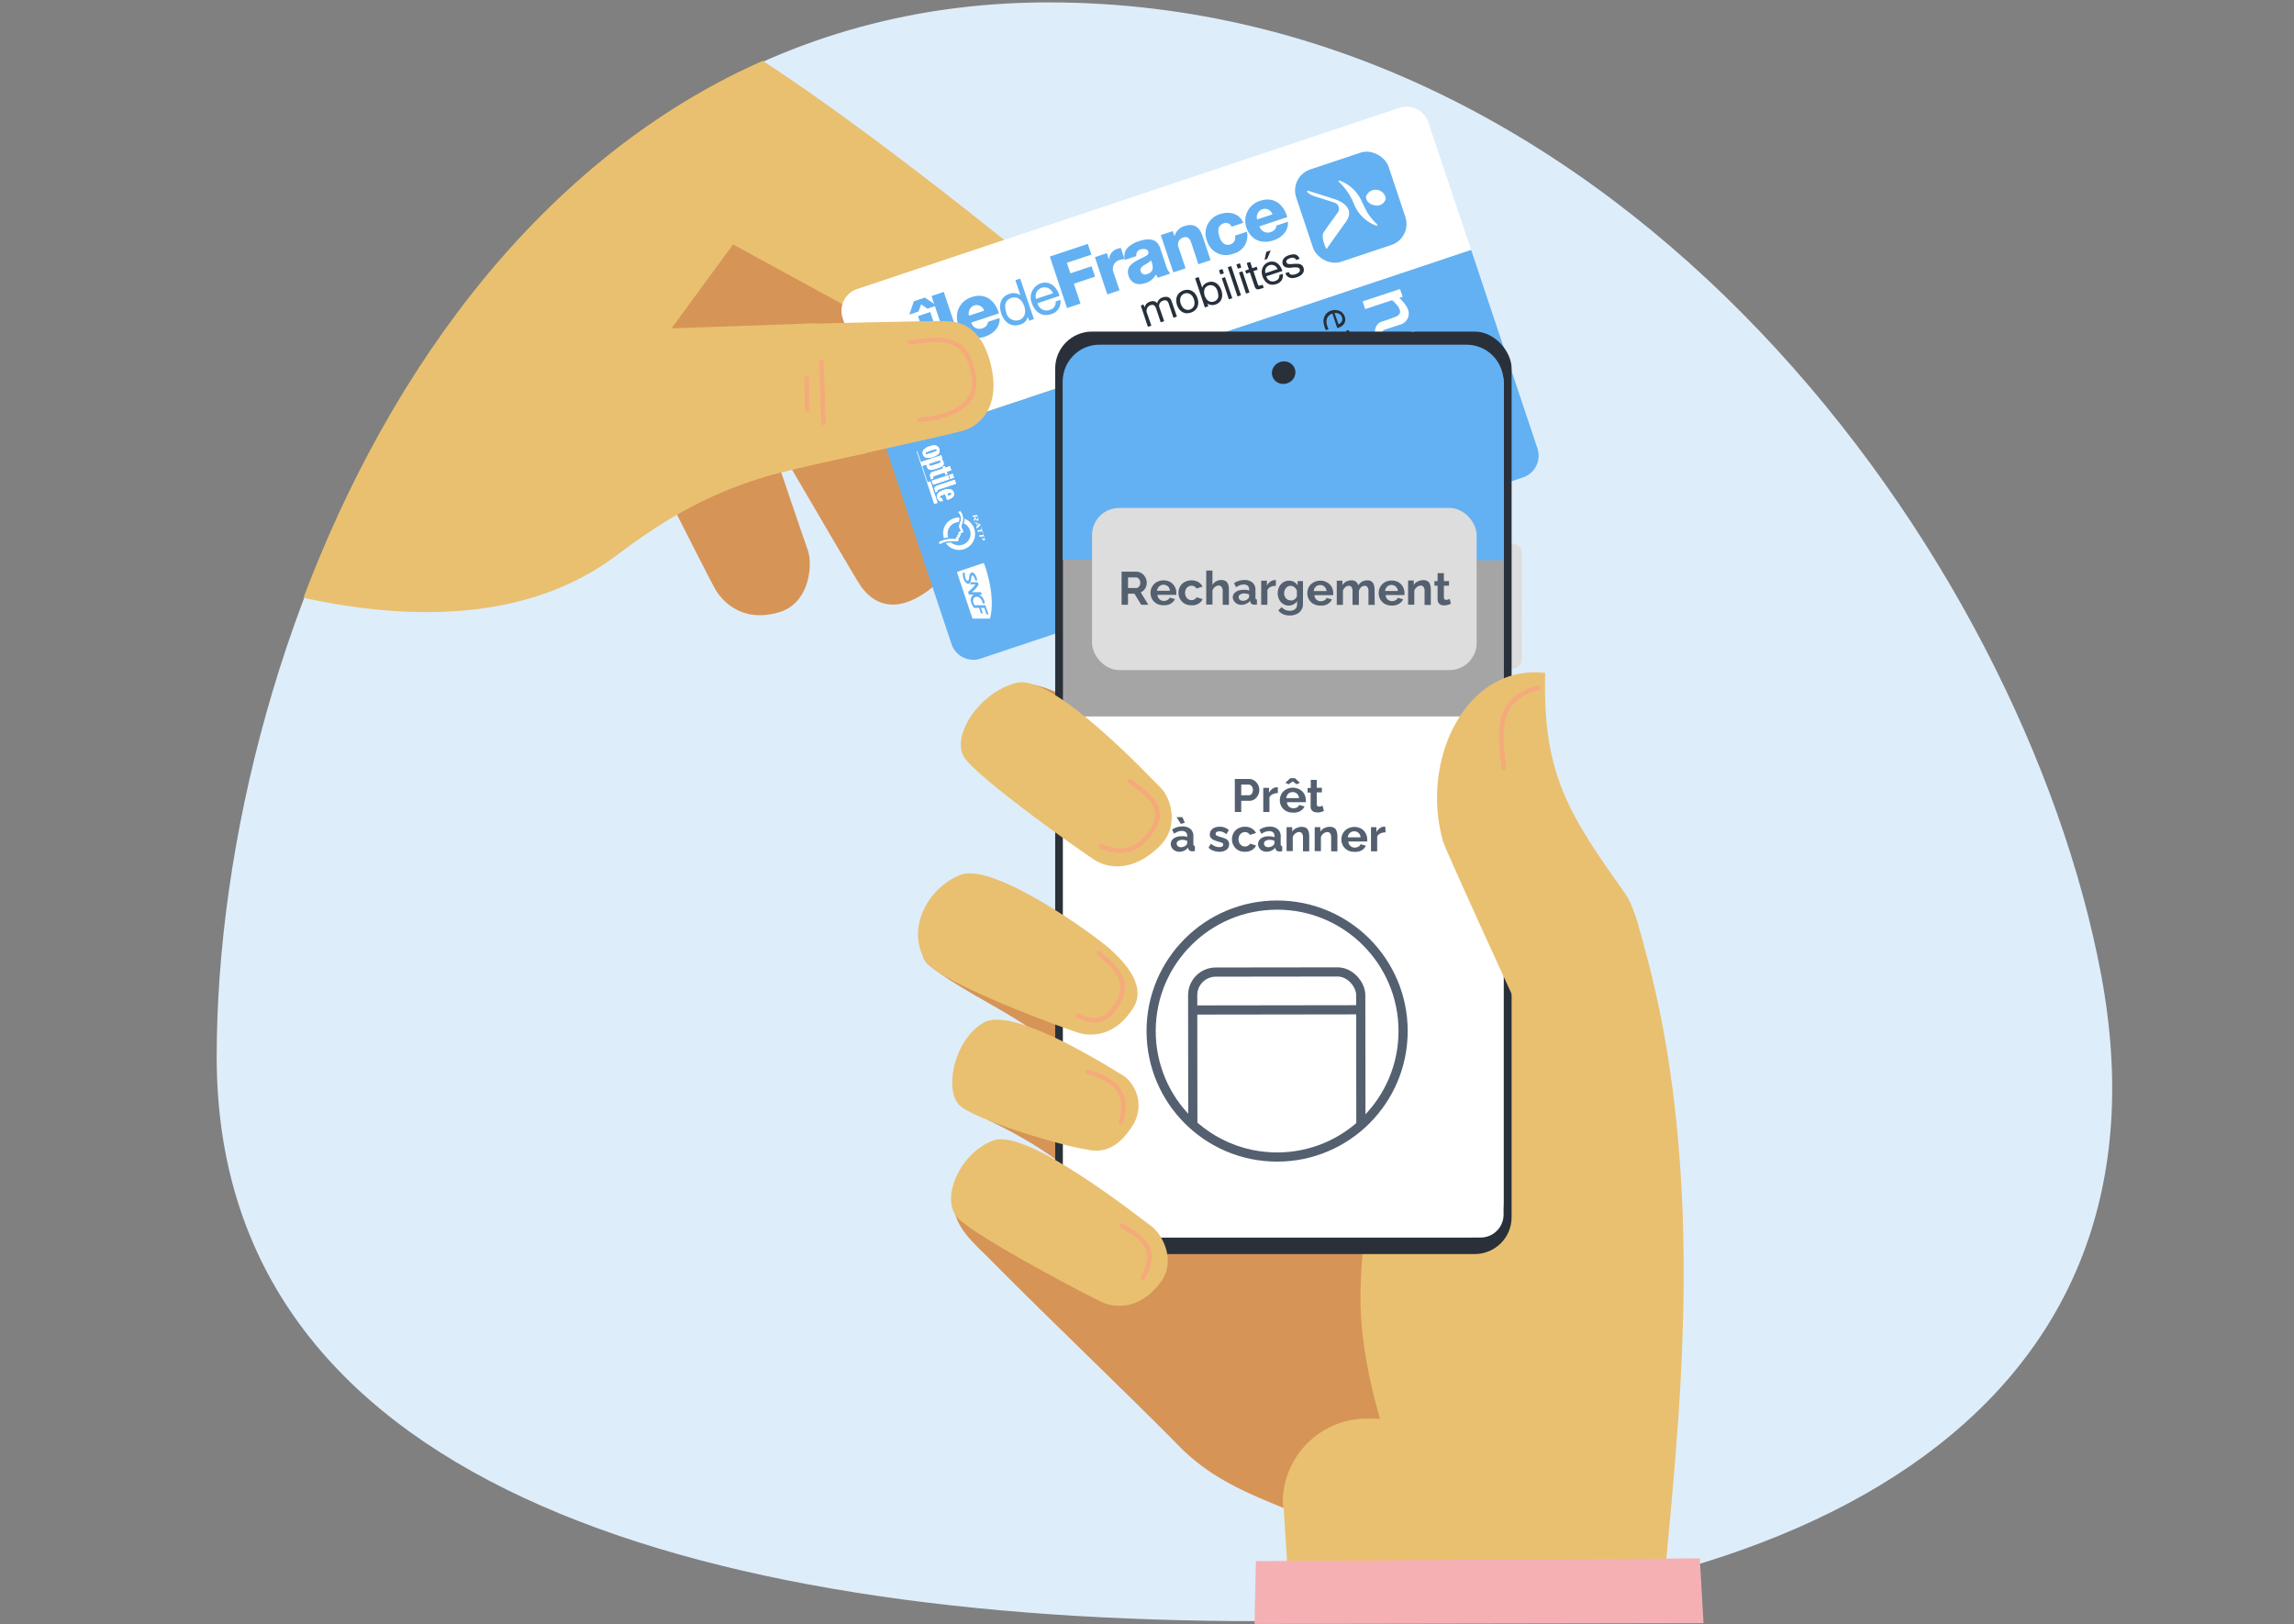 <svg xmlns="http://www.w3.org/2000/svg" xmlns:xlink="http://www.w3.org/1999/xlink" viewBox="0 0 500 354.07"><rect x="0" y="0" width="500" height="354.07" fill="#808080" stroke="none"/><defs><style>.cls-1,.cls-12,.cls-13,.cls-2{fill:none;}.cls-2{stroke:#54606f;stroke-miterlimit:10;stroke-width:2px;}.cls-3{isolation:isolate;}.cls-4{fill:#deedfa;}.cls-5{clip-path:url(#clip-path);}.cls-6{fill:#d69456;}.cls-7{fill:#e9c070;}.cls-8{fill:#f5b0b4;}.cls-9{fill:#63b1f2;}.cls-10{fill:#fff;}.cls-11{fill:#25303b;}.cls-12,.cls-13{stroke:#f5aa7c;stroke-linecap:round;mix-blend-mode:multiply;}.cls-13{stroke-linejoin:round;}.cls-14{fill:#e8a689;}.cls-15{fill:#ddd;}.cls-16{fill:#29303a;}.cls-17{fill:#a5a5a5;}.cls-18{clip-path:url(#clip-path-2);}.cls-19{fill:#54606f;}</style><clipPath id="clip-path"><path class="cls-1" d="M457.07,212.13c17,91.32-58.51,140.42-183,140.42S47.24,321.9,47.24,229.8,103.66.45,228.12.45,440.05,120.81,457.07,212.13Z"/></clipPath><clipPath id="clip-path-2"><circle class="cls-2" cx="278.36" cy="224.75" r="27.46"/></clipPath></defs><g class="cls-3"><g id="Calque_1" data-name="Calque 1"><path class="cls-4" d="M458,212.66C475,304.17,399.31,353.38,274.58,353.38s-227.35-30.72-227.35-123S103.78.52,228.51.52,440.89,121.14,458,212.66Z"/><g class="cls-5"><polygon class="cls-6" points="148.11 113.04 120.22 58.26 142.42 3.03 195.15 38.74 148.11 113.04"/><path class="cls-6" d="M177.91,63.17S215,121.4,217,123.86s6.48,6.12,13.54.84,5.13-10.22,4.16-12.44-39.55-73.52-39.55-73.52Z"/><path class="cls-6" d="M157.57,76.51s28.21,48.57,30,51.18,6,6.62,13.43,1.94,5.95-9.77,5.15-12.07S179,61.61,179,61.61Z"/><path class="cls-6" d="M157.06,63.9s17.88,53,19,56,.5,11.57-6.23,13.55c-8.45,2.49-12.6-2.82-13.87-4.89s-25.44-50.13-25.44-50.13Z"/><path class="cls-7" d="M189.78,69.78,237,93.59c2.85,1.43,8.45,2.86,12.66-4.88s.39-11.43-1.42-13-25.71-20.37-25.71-20.37Z"/><path class="cls-7" d="M177.65,70.47l-31.28,1.1,13.41-18.29L213.42,82.6c9.59-15.14,7.24-11.73,14.43-23,0,0-69-57.23-86.8-58.85C117.65-1.35,19.58,113.4,19.58,113.4S92.35,152.87,134.46,121c19.29-14.6,31.94-17.8,54.28-22.18C187.7,84.28,178.38,82.91,177.65,70.47Z"/><polygon class="cls-7" points="20.11 113.68 -23 94.65 9.69 21.38 65.15 63.18 20.11 113.68"/><polygon class="cls-8" points="61.98 44.2 20.41 122.2 -29.46 101.82 10.31 10.27 61.98 44.2"/><path class="cls-9" d="M331.94,104.07,213.73,143.56a5,5,0,0,1-6.33-3.16L192.94,97.09l127.7-42.64,14.46,43.3A5,5,0,0,1,331.94,104.07Z"/><path class="cls-1" d="M213.73,143.56a5,5,0,0,1-6.33-3.16L183.66,69.32A5,5,0,0,1,186.82,63L305,23.52a5,5,0,0,1,6.32,3.15L335.1,97.75a5,5,0,0,1-3.16,6.32Z"/><path class="cls-10" d="M320.64,54.45,192.94,97.09l-9.28-27.77A5,5,0,0,1,186.82,63L305,23.52a5,5,0,0,1,6.32,3.15Z"/><rect class="cls-10" x="202.89" y="104.92" width="0.69" height="4.92" transform="translate(-23.55 69.91) rotate(-18.47)"/><path class="cls-10" d="M202,99c-.17,0-.26,0-.29-.13s0-.2.14-.27a5.77,5.77,0,0,1,1-.39,7.71,7.71,0,0,1,1.06-.31c.15,0,.25,0,.28.14s0,.2-.13.28a9.18,9.18,0,0,1-1,.39,7.22,7.22,0,0,1-1,.29Zm2.6-.11a1.17,1.17,0,0,0-.58-1.76,2.75,2.75,0,0,0-1.45.17,2.66,2.66,0,0,0-1.24.74,1,1,0,0,0-.17,1,1,1,0,0,0,.72.73,2.69,2.69,0,0,0,1.46-.17,2.89,2.89,0,0,0,1.26-.72Z"/><path class="cls-10" d="M203.35,101.4l-.46.13a.39.39,0,0,1-.26,0,.25.25,0,0,1-.14-.16c0-.06,0-.11,0-.15a.43.43,0,0,1,0-.12l2.38-.8.12.21h0a.27.27,0,0,1,0,.22.44.44,0,0,1-.2.17l-.34.15-.48.17-.58.18Zm1.39.53c.17-.06.29-.12.38-.16a1.12,1.12,0,0,0,.52-.45.82.82,0,0,0,0-.62,1.82,1.82,0,0,0-.18-.37.77.77,0,0,0-.27-.27l.2-.12-.24-.71-4.48,1.5.29.86,1-.34a.33.33,0,0,0,0,.2,1.38,1.38,0,0,0,.09.33.88.88,0,0,0,.44.55,1.15,1.15,0,0,0,.74.06l.48-.12.49-.15.5-.19Z"/><path class="cls-10" d="M206.07,103.53l-.18-.54-2.18.73c-.16.06-.26.12-.3.21a.72.72,0,0,0,0,.39l-.47.16-.16-.5a.79.79,0,0,1,.56-1.12l2.22-.74-.11-.34.49-.16.11.34,1-.35.29.88-1,.34.18.53Z"/><path class="cls-10" d="M207.15,104.4l-.29-.87.8-.26.28.86Zm-3.77,1.25-.29-.86,3.55-1.18.29.86Z"/><path class="cls-10" d="M203.93,107.3l-.18-.55a.63.63,0,0,1,0-.54.79.79,0,0,1,.47-.34l3.87-1.29.29.86-3.84,1.28a.33.33,0,0,0-.18.13.39.39,0,0,0,0,.29Z"/><path class="cls-10" d="M206.47,107.57a2.32,2.32,0,0,1,.67-.17.21.21,0,0,1,.22.16.23.23,0,0,1-.1.28,3.35,3.35,0,0,1-.61.26Zm.31,1.28a2.08,2.08,0,0,0,1-.6.87.87,0,0,0,.11-.86,1,1,0,0,0-.74-.73,2.55,2.55,0,0,0-1.44.15,2.75,2.75,0,0,0-1.25.73,1,1,0,0,0-.17,1,1.11,1.11,0,0,0,.46.65.94.94,0,0,0,.76,0l-.21-.62a.56.56,0,0,1-.3,0,.26.26,0,0,1,0-.47,4.72,4.72,0,0,1,1-.39l.42,1.25Z"/><rect class="cls-10" x="202.89" y="104.92" width="0.69" height="4.92" transform="translate(-23.55 69.91) rotate(-18.47)"/><polygon class="cls-10" points="199.78 98.38 199.93 98.33 203.75 109.8 203.61 109.84 199.78 98.38 199.78 98.38"/><path class="cls-10" d="M202,99c-.17,0-.26,0-.29-.13s0-.2.14-.27a5.77,5.77,0,0,1,1-.39,7.71,7.71,0,0,1,1.06-.31c.15,0,.25,0,.28.14s0,.2-.13.28a9.18,9.18,0,0,1-1,.39,7.22,7.22,0,0,1-1,.29Zm2.6-.11a1.17,1.17,0,0,0-.58-1.76,2.75,2.75,0,0,0-1.45.17,2.66,2.66,0,0,0-1.24.74,1,1,0,0,0-.17,1,1,1,0,0,0,.72.73,2.69,2.69,0,0,0,1.46-.17,2.89,2.89,0,0,0,1.26-.72Z"/><path class="cls-10" d="M203.35,101.4l-.46.13a.39.39,0,0,1-.26,0,.25.25,0,0,1-.14-.16c0-.06,0-.11,0-.15a.43.43,0,0,1,0-.12l2.38-.8.12.21h0a.27.27,0,0,1,0,.22.44.44,0,0,1-.2.17l-.34.15-.48.17-.58.18Zm1.39.53c.17-.06.29-.12.38-.16a1.12,1.12,0,0,0,.52-.45.82.82,0,0,0,0-.62,1.82,1.82,0,0,0-.18-.37.77.77,0,0,0-.27-.27l.2-.12-.24-.71-4.48,1.5.29.86,1-.34a.33.33,0,0,0,0,.2,1.38,1.38,0,0,0,.09.33.88.88,0,0,0,.44.55,1.15,1.15,0,0,0,.74.06l.48-.12.49-.15.5-.19Z"/><path class="cls-10" d="M206.07,103.53l-.18-.54-2.18.73c-.16.06-.26.12-.3.21a.72.72,0,0,0,0,.39l-.47.16-.16-.5a.79.79,0,0,1,.56-1.12l2.22-.74-.11-.34.49-.16.11.34,1-.35.29.88-1,.34.18.53Z"/><path class="cls-10" d="M207.15,104.4l-.29-.87.8-.26.28.86Zm-3.77,1.25-.29-.86,3.55-1.18.29.86Z"/><path class="cls-10" d="M203.93,107.3l-.18-.55a.63.63,0,0,1,0-.54.79.79,0,0,1,.47-.34l3.87-1.29.29.86-3.84,1.28a.33.33,0,0,0-.18.13.39.39,0,0,0,0,.29Z"/><path class="cls-10" d="M206.47,107.57a2.32,2.32,0,0,1,.67-.17.21.21,0,0,1,.22.16.23.23,0,0,1-.1.28,3.35,3.35,0,0,1-.61.26Zm.31,1.28a2.08,2.08,0,0,0,1-.6.87.87,0,0,0,.11-.86,1,1,0,0,0-.74-.73,2.55,2.55,0,0,0-1.44.15,2.75,2.75,0,0,0-1.25.73,1,1,0,0,0-.17,1,1.11,1.11,0,0,0,.46.65.94.94,0,0,0,.76,0l-.21-.62a.56.56,0,0,1-.3,0,.26.26,0,0,1,0-.47,4.72,4.72,0,0,1,1-.39l.42,1.25Z"/><path class="cls-10" d="M214.78,123.67c.73,2.17,2,7.07,1.05,11,0,.12-.09.16-.22.17l-3.51,0c-.13,0-.16-.07-.19-.16l-3.29-9.84a.18.18,0,0,1,.12-.23l5.52-1.85a.19.19,0,0,1,.25.15C214.58,123.1,214.68,123.35,214.78,123.67Zm-3.11,2.45c.05-.42.06-.7.26-.69s.43.33.53.66a2,2,0,0,1,.08.44H213a4.06,4.06,0,0,0-.11-.52c-.21-.66-.59-1.2-1-1.22s-.6.57-.66,1.09-.12.74-.36.71-.35-.25-.46-.61a2.73,2.73,0,0,1-.09-1.11l-.46-.05a3.26,3.26,0,0,0,.11,1.19c.23.76.59,1.18,1.06,1.24S211.6,126.66,211.67,126.12Zm-.35,1.25v0h1.28A6.78,6.78,0,0,1,211,129l.2.61,1,0,0,0s0,0,0,0a1.43,1.43,0,0,0-.47,1.83,3.25,3.25,0,0,0,.58,1.07l1.09,0,.4,1.2h.43l-.41-1.2h.72l.48,1.43h.44l-.68-2-2.36,0a3.22,3.22,0,0,1-.23-.49,1.27,1.27,0,0,1,0-1,.76.76,0,0,1,.55-.35c.57-.11,1.1.31,1.34,1a4.32,4.32,0,0,1,.12.45h.46a5.26,5.26,0,0,0-.15-.6,2.23,2.23,0,0,0-1.12-1.35s0,0,0,0,0,0,0,0H214l-.17-.52-2,0a6.47,6.47,0,0,0,1.46-1.62l-.18-.56-1.45,0A.83.83,0,0,1,211.32,127.37Z"/><path class="cls-10" d="M212.79,114.88l.18-.2h0l-.2-.6h0l-.29-.14,0-.16,1.3.58-.82.87Zm1.27,2.51-.14-.43h0l-.41.06-.11-.32,1-.15.25.74s.15.42-.12.51C214.56,117.8,214.25,117.94,214.06,117.39Zm.18-1.06-.18-.53-.92.13-.11-.32.92-.13-.18-.53.11,0,.46,1.39Zm-1.59-3.25-.28.55-.13-.4.33-.59h0l.1.3c.1.3.33.21.33.21.18-.06.11-.27.11-.27l-.11-.31-.93.14-.1-.3,1-.16.25.74s.15.41-.12.5C213.12,113.49,212.83,113.63,212.65,113.08Zm-6.45,5.32h0a4.27,4.27,0,0,1,1.08-.14,2.71,2.71,0,0,0,2.56.47,2.5,2.5,0,0,0,1.57-3.17,2.6,2.6,0,0,0-1.36-1.49,2.48,2.48,0,0,0,.18-1,3.54,3.54,0,0,1,2.12,2.2,3.5,3.5,0,0,1-6.17,3.14Zm-.46-1.08a5.27,5.27,0,0,1-.16-.77,3.38,3.38,0,0,1,2.36-3.57,3.26,3.26,0,0,1,1.15-.18,1.58,1.58,0,0,1-.14,1,2.43,2.43,0,0,0-.68.14,2.51,2.51,0,0,0-1.6,3.2h0A6.41,6.41,0,0,0,205.74,117.32Zm1.08.63a4.19,4.19,0,0,0-2,.63l-.14-.42a5.84,5.84,0,0,1,3.51-.66s.23.06.2-.1l0-.12s-.05-.24.25-.28.06-.17.06-.17c-.16-.15,0-.21,0-.21l.18-.1c.08,0,.07-.08.07-.08l0-.21A.22.22,0,0,1,209,116l.35-.15a.12.12,0,0,0,.07-.2c-.06-.09-.2-.37-.2-.37a1,1,0,0,1-.13-.46,2.06,2.06,0,0,1,.18-.89,2.11,2.11,0,0,0-.42-2.33l.45-.15a2.34,2.34,0,0,1,.59,1.57,2.66,2.66,0,0,1-.22,1.16,2.71,2.71,0,0,0-.12.44.81.81,0,0,0,.08.52,5.2,5.2,0,0,1,.27.58.25.25,0,0,1-.13.34l-.37.18a.1.1,0,0,0,0,.1v.19a.16.16,0,0,1-.12.18l-.24.06a.26.26,0,0,1,.18.15.19.19,0,0,1-.14.21s-.15,0-.19.11-.07.07,0,.32a.39.39,0,0,1,0,.22c-.07.23-.35.18-.35.18A9.52,9.52,0,0,0,206.82,118Zm7.73-.76-.11-.31-.43.06h0l.09.29c.1.3.34.23.34.23C214.62,117.4,214.55,117.19,214.55,117.19Zm-1.23-2.87h0l-.43-.2h0l.16.48Z"/><path class="cls-10" d="M206.82,118a4.19,4.19,0,0,0-2,.63l-.14-.42a5.84,5.84,0,0,1,3.51-.66s.23.06.2-.1l0-.12s-.05-.24.25-.28.06-.17.06-.17c-.16-.15,0-.21,0-.21l.18-.1c.08,0,.07-.08.07-.08l0-.21A.22.22,0,0,1,209,116l.35-.15a.12.12,0,0,0,.07-.2c-.06-.09-.2-.37-.2-.37a1,1,0,0,1-.13-.46,2.06,2.06,0,0,1,.18-.89,2.11,2.11,0,0,0-.42-2.33l.45-.15a2.34,2.34,0,0,1,.59,1.57,2.66,2.66,0,0,1-.22,1.16,2.71,2.71,0,0,0-.12.44.81.81,0,0,0,.08.52,5.2,5.2,0,0,1,.27.58.25.25,0,0,1-.13.34l-.37.18a.1.1,0,0,0,0,.1v.19a.16.16,0,0,1-.12.18l-.24.06a.26.26,0,0,1,.18.15.19.19,0,0,1-.14.21s-.15,0-.19.11-.07.07,0,.32a.39.39,0,0,1,0,.22c-.07.23-.35.18-.35.18A9.52,9.52,0,0,0,206.82,118Z"/><path class="cls-11" d="M249.23,66.36l.23.67h0a1.74,1.74,0,0,1,1.22-1.28,1.76,1.76,0,0,1,.84-.09,1.07,1.07,0,0,1,.69.45,1.73,1.73,0,0,1,.42-.79,1.77,1.77,0,0,1,.76-.48,2.34,2.34,0,0,1,.66-.13,1.29,1.29,0,0,1,.56.07,1.22,1.22,0,0,1,.45.31,1.68,1.68,0,0,1,.31.58L256.52,69l-.76.26-1-3a1.39,1.39,0,0,0-.17-.39.73.73,0,0,0-.24-.28.67.67,0,0,0-.34-.13,1.08,1.08,0,0,0-.48.07,1.27,1.27,0,0,0-.78.61,1.24,1.24,0,0,0,0,1l1,2.87-.76.25-1-3a2.1,2.1,0,0,0-.18-.4.94.94,0,0,0-.24-.28.66.66,0,0,0-.34-.12,1,1,0,0,0-.45.06,1.18,1.18,0,0,0-.52.32,1.54,1.54,0,0,0-.27.45,1.29,1.29,0,0,0-.09.46,1.15,1.15,0,0,0,.05.36l1,2.87-.76.25-1.54-4.61Z"/><path class="cls-11" d="M256.38,65.48a2.16,2.16,0,0,1,.7-1.66,2.46,2.46,0,0,1,.9-.51,2.56,2.56,0,0,1,1-.13,2,2,0,0,1,.87.28,2.25,2.25,0,0,1,.69.62,3.46,3.46,0,0,1,.46.9,3.22,3.22,0,0,1,.17,1,2.46,2.46,0,0,1-.17.91,2.15,2.15,0,0,1-.53.74,2.74,2.74,0,0,1-.91.51,2.67,2.67,0,0,1-1,.14,2.07,2.07,0,0,1-.88-.28,2.22,2.22,0,0,1-.68-.62,3.56,3.56,0,0,1-.46-.89A3.23,3.23,0,0,1,256.38,65.48Zm1.34,1.44a1.8,1.8,0,0,0,.48.44,1.46,1.46,0,0,0,.57.18,1.52,1.52,0,0,0,.6-.07,1.44,1.44,0,0,0,.52-.31,1.42,1.42,0,0,0,.35-.48,1.67,1.67,0,0,0,.12-.65,2.54,2.54,0,0,0-.13-.78,2.77,2.77,0,0,0-.36-.71,1.71,1.71,0,0,0-.5-.44,1.33,1.33,0,0,0-.57-.19,1.47,1.47,0,0,0-.59.07,1.58,1.58,0,0,0-.52.3,1.37,1.37,0,0,0-.35.5,1.67,1.67,0,0,0-.12.65,2.3,2.3,0,0,0,.14.78A2.37,2.37,0,0,0,257.72,66.92Z"/><path class="cls-11" d="M261.26,60.39l.79,2.38h0a1.16,1.16,0,0,1,.4-.75,2.25,2.25,0,0,1,.83-.47,2,2,0,0,1,1.83.19,2.47,2.47,0,0,1,.65.64,3.24,3.24,0,0,1,.45.89,3.32,3.32,0,0,1,.18,1,2.38,2.38,0,0,1-.14.89,2,2,0,0,1-.49.73,2.33,2.33,0,0,1-.86.5l-.39.09a2.26,2.26,0,0,1-.45,0,1.79,1.79,0,0,1-.46-.09,1.22,1.22,0,0,1-.43-.24h0l.2.61-.76.25-2.12-6.36Zm3.85,2.48a1.61,1.61,0,0,0-.44-.46,1.45,1.45,0,0,0-.57-.24,1.52,1.52,0,0,0-.69.07,1.5,1.5,0,0,0-.6.37,1.41,1.41,0,0,0-.3.55,1.65,1.65,0,0,0-.06.63,2.86,2.86,0,0,0,.13.66,3.05,3.05,0,0,0,.3.63,1.81,1.81,0,0,0,.44.47,1.49,1.49,0,0,0,.58.24,1.42,1.42,0,0,0,.72-.08,1.28,1.28,0,0,0,.6-.37,1.19,1.19,0,0,0,.29-.54,1.56,1.56,0,0,0,0-.65,3.29,3.29,0,0,0-.14-.68A2.81,2.81,0,0,0,265.11,62.87Z"/><path class="cls-11" d="M266,59.83l-.31-.93.76-.25.31.92Zm1,.57L268.59,65l-.75.25-1.54-4.6Z"/><path class="cls-11" d="M268.36,58l2.12,6.36-.75.25-2.13-6.36Z"/><path class="cls-11" d="M269.8,58.56l-.31-.92.76-.25.31.92Zm1,.58,1.54,4.61-.75.25-1.54-4.61Z"/><path class="cls-11" d="M273.89,58.12l.22.67-.91.3.95,2.87a.75.75,0,0,0,.1.2.23.23,0,0,0,.12.1.66.66,0,0,0,.2,0l.29-.08.35-.12.22.67-.58.19a2.62,2.62,0,0,1-.52.13.68.68,0,0,1-.38,0,.71.71,0,0,1-.3-.23,2.15,2.15,0,0,1-.23-.5l-1-2.93-.79.26-.22-.67.79-.26-.47-1.38.76-.25.46,1.38Z"/><path class="cls-11" d="M279.34,61.09a2.19,2.19,0,0,1-1.17.83,2.53,2.53,0,0,1-1,.14,2,2,0,0,1-.84-.27,2.11,2.11,0,0,1-.67-.63,3.21,3.21,0,0,1-.48-.92,2.86,2.86,0,0,1-.17-1,2.47,2.47,0,0,1,.2-.91,2.22,2.22,0,0,1,.52-.73,2.33,2.33,0,0,1,.81-.47,2.06,2.06,0,0,1,1.11-.08,2.23,2.23,0,0,1,.86.42,2.86,2.86,0,0,1,.63.75,4.14,4.14,0,0,1,.37.85L276,60.22a2.14,2.14,0,0,0,.26.55,1.42,1.42,0,0,0,.42.39,1.32,1.32,0,0,0,.57.18,1.43,1.43,0,0,0,.69-.09,1.34,1.34,0,0,0,.71-.48,1.11,1.11,0,0,0,.18-.82l.75-.25A1.93,1.93,0,0,1,279.34,61.09Zm-1.17-2.89a1.42,1.42,0,0,0-.41-.33,1.75,1.75,0,0,0-.51-.14,1.34,1.34,0,0,0-.55.08,1.33,1.33,0,0,0-.81.69,1.48,1.48,0,0,0-.13.51,2,2,0,0,0,.05.54l2.65-.89A1.56,1.56,0,0,0,278.17,58.2ZM276,54.9l-.38,1.73.57-.19.78-1.86Z"/><path class="cls-11" d="M281.11,59.69a.91.91,0,0,0,.37.18,1.29,1.29,0,0,0,.44,0,1.88,1.88,0,0,0,.47-.1l.37-.15a1.51,1.51,0,0,0,.32-.22.86.86,0,0,0,.21-.3.59.59,0,0,0,0-.39.5.5,0,0,0-.37-.37,2.08,2.08,0,0,0-.64-.06c-.24,0-.5,0-.78.07a3.62,3.62,0,0,1-.8,0,1.54,1.54,0,0,1-.68-.2,1,1,0,0,1-.46-.62,1.13,1.13,0,0,1,0-.65,1.5,1.5,0,0,1,.26-.54,2,2,0,0,1,.48-.42,2.76,2.76,0,0,1,.58-.27,3.87,3.87,0,0,1,.75-.18,1.62,1.62,0,0,1,.66,0,1.13,1.13,0,0,1,.55.31,1.62,1.62,0,0,1,.42.64l-.76.25a.83.83,0,0,0-.24-.33.71.71,0,0,0-.33-.15,1.2,1.2,0,0,0-.38,0,1.72,1.72,0,0,0-.38.08l-.33.14a1.64,1.64,0,0,0-.29.2.69.69,0,0,0-.17.26.52.52,0,0,0,.25.6,1.13,1.13,0,0,0,.43.09,3.2,3.2,0,0,0,.53,0l.57-.06c.2,0,.41,0,.61,0a2,2,0,0,1,.56.08,1.24,1.24,0,0,1,.46.26,1,1,0,0,1,.31.5,1.27,1.27,0,0,1,.06.76,1.42,1.42,0,0,1-.3.6,2.06,2.06,0,0,1-.56.44,3.06,3.06,0,0,1-.67.3,3.6,3.6,0,0,1-.76.17,2,2,0,0,1-.7-.06,1.41,1.41,0,0,1-.59-.34,1.54,1.54,0,0,1-.42-.67l.75-.25A.92.92,0,0,0,281.11,59.69Z"/><path class="cls-9" d="M200.19,67.91l-2,.67,1-2.92,2.39-.8,2.55,1.75-2,.67-1.36-.94Zm-.1,1,2.67-.9,2.73,8.16-2.68.9Z"/><rect class="cls-9" x="204.84" y="63.78" width="2.82" height="11.84" transform="translate(-11.46 68.92) rotate(-18.47)"/><path class="cls-9" d="M211.7,70.31a1.83,1.83,0,0,0,2.44,1.24,1.67,1.67,0,0,0,1.22-1.4l2.51-.84c.14,2-1.34,3.45-3.16,4.06-2.66.89-5-.11-5.91-2.85a4.51,4.51,0,0,1,3-5.76c2.92-1,5.12.74,5.92,3.55l-6,2Zm2.82-2.6a1.75,1.75,0,0,0-2.15-1.14,1.86,1.86,0,0,0-1.17,2.25Z"/><path class="cls-9" d="M225.32,69.57l-1,.35-.29-.87h0a2.26,2.26,0,0,1-1.7,1.7c-2,.66-3.48-.58-4.08-2.39S218,64.72,220,64.06a2.62,2.62,0,0,1,2.41.31h0l-1.1-3.29,1.05-.35,3,8.85Zm-3.24.21c1.42-.47,1.56-1.87,1.15-3.07s-1.38-2.24-2.83-1.75-1.51,1.86-1.09,3.12a2.2,2.2,0,0,0,2.77,1.7Z"/><path class="cls-9" d="M231.11,65.37a2.72,2.72,0,0,1-2,3.1c-2,.68-3.48-.41-4.2-2.34a3.26,3.26,0,0,1,1.9-4.35c2.27-.75,3.67,1.13,4.13,2.71l-4.8,1.6a2,2,0,0,0,2.7,1.44,1.64,1.64,0,0,0,1.24-1.81l1-.35Zm-1.61-1.44a1.94,1.94,0,0,0-2.45-1.19,1.92,1.92,0,0,0-1.23,2.42Z"/><polygon class="cls-9" points="228.82 55.92 237.09 53.16 237.88 55.5 232.53 57.28 233.3 59.58 237.92 58.04 238.68 60.3 234.05 61.84 235.5 66.17 232.57 67.15 228.82 55.92"/><path class="cls-9" d="M238.65,56.05l2.6-.87.47,1.43h0a2.6,2.6,0,0,1,1.93-2.41,2.79,2.79,0,0,1,.65-.14l.81,2.43a3.87,3.87,0,0,0-1.07.18,2,2,0,0,0-1.37,2.61l1.35,4-2.67.9Z"/><path class="cls-9" d="M245.2,56.65a2.65,2.65,0,0,1,.54-2.61,5.8,5.8,0,0,1,2.41-1.43c1.93-.65,3.94-.84,4.72,1.47l1.19,3.56a5,5,0,0,0,1,2l-2.69.9a3.19,3.19,0,0,1-.41-.72,3.84,3.84,0,0,1-2.36,1.9c-1.55.52-3,.15-3.6-1.54-.89-2.65,2.07-3.41,3.8-4.41.43-.25.62-.49.46-1s-1-.6-1.58-.42a1.26,1.26,0,0,0-1,1.47l-2.5.83Zm4.87,3.08c1.27-.43,1.46-1.29.83-2.95a8,8,0,0,1-1.5,1c-.55.34-1,.76-.76,1.4s.83.76,1.43.56Z"/><path class="cls-9" d="M253,51.25l2.6-.86L256,51.5h0a3.22,3.22,0,0,1,2.11-2.21c2.72-.91,3.6,1,4,2.18l1.75,5.24-2.67.89-1.32-4c-.37-1.11-.63-2.29-2.09-1.8a1.61,1.61,0,0,0-.86,2.23l1.49,4.45-2.68.89Z"/><path class="cls-9" d="M268.44,49.42a1.34,1.34,0,0,0-1.7-.75c-1.49.5-1.3,1.85-.93,3s1.17,2,2.31,1.6a1.5,1.5,0,0,0,1.05-1.9l2.6-.87a4,4,0,0,1-3,4.81,4.28,4.28,0,0,1-5.67-2.75,4.36,4.36,0,0,1,2.79-5.88c2-.68,4.2-.21,5.1,1.88Z"/><path class="cls-9" d="M274.52,49.33A1.85,1.85,0,0,0,277,50.57a1.67,1.67,0,0,0,1.22-1.41l2.5-.83c.14,2.05-1.33,3.45-3.15,4.06-2.66.88-5-.11-5.92-2.85a4.52,4.52,0,0,1,3-5.76c2.93-1,5.13.73,5.92,3.54l-6,2Zm2.82-2.6a1.73,1.73,0,0,0-2.14-1.14A1.84,1.84,0,0,0,274,47.83Z"/><rect class="cls-9" x="283.81" y="34.57" width="21.22" height="21.22" rx="4.83" transform="translate(0.85 95.59) rotate(-18.47)"/><path class="cls-10" d="M299.74,44.77c-1.19-.14-2.07-1-2-1.94a2.23,2.23,0,0,1,4.31.48,2,2,0,0,1-2.35,1.46Z"/><path class="cls-10" d="M293.33,48.39c1.83-2.54-.11-4.24-2.51-5-1.9-.62-3.54-1.13-5.55-1.77-.46-.15-.52.1-.17.41a4.26,4.26,0,0,0,1.43.76l4.19,1.33a1.45,1.45,0,0,1,.68,2.45c-.85,1.19-1.93,2.67-2.85,4-.64.9.11,2.73.44,3.52.06.14.18.15.25.05C289.78,53.35,291.63,50.74,293.33,48.39Z"/><path class="cls-10" d="M300,48.74c-2-2-2.17-2.82-3.16-4.76a8.42,8.42,0,0,0-4.36-4.42c-.6-.27-1.06-.33-.5.22a13.33,13.33,0,0,1,3.16,4.77A8.38,8.38,0,0,0,299.48,49C300.07,49.24,300.54,49.3,300,48.74Z"/><path class="cls-10" d="M313.45,87.93,313,86.64h0l-.76-2.27a.34.34,0,0,0-.25-.24h0l-6.49-.44,5.24-4.62-1.25-1.34-.19.17-4.16,3.85c-1.1,1-1.91,1.75-2.15,2l.45,1.34,3.06.29,4.58.42.36,1.09L305.09,89a.3.3,0,0,0-.19.37l.43,1.28a.28.28,0,0,0,.37.17l7.56-2.52A.29.29,0,0,0,313.45,87.93Zm2.83-1-.43-1.28a.3.3,0,0,0-.37-.18l-1.21.41a.3.3,0,0,0-.19.37l.43,1.27a.29.29,0,0,0,.37.18l1.2-.4A.3.3,0,0,0,316.28,87Z"/><path class="cls-10" d="M297,65.7l.56,1.68,3.59-1.19c.45-.16.95-.32,1.51-.5l.77-.26a9.28,9.28,0,0,1,1,1,2.94,2.94,0,0,1,.61,1,1.13,1.13,0,0,1,0,1,1.92,1.92,0,0,1-1,.66L303,69.5l-1.18.4-.74.24h0a2.07,2.07,0,0,0-.82.56,2.51,2.51,0,0,0-.53,1.07,4.16,4.16,0,0,0,0,1.37,7,7,0,0,0,.36,1.53l.58,1.75a.35.35,0,0,1,0,.06l1.22,3.64a.28.28,0,0,0,.28.19h.13l0,0,1-.33,3.1-1a5.43,5.43,0,0,0,1.71-.83A3,3,0,0,0,309,77a3.25,3.25,0,0,0,.24-1.51,6.63,6.63,0,0,0-.37-1.74c-.13-.4-.24-.71-.33-.94l-.18-.45-.09-.2-1.57.32.11.29c.11.27.2.49.26.65s.13.34.21.56a6.87,6.87,0,0,1,.25,1,2.79,2.79,0,0,1,.05.75,1.32,1.32,0,0,1-.27.79,1.55,1.55,0,0,1-.55.44,16.83,16.83,0,0,0-.79-1.59,7.23,7.23,0,0,0-.85-1.25,3.53,3.53,0,0,0-1.38-1,2.29,2.29,0,0,0-1.59,0,2.42,2.42,0,0,0-.87.5s0-.1,0-.17a2.19,2.19,0,0,1-.06-.69,1.26,1.26,0,0,1,.19-.61.79.79,0,0,1,.41-.29h0l.5-.17,1.15-.37,1.68-.55a2.71,2.71,0,0,0,1.64-1.29,2.48,2.48,0,0,0,.1-2,4,4,0,0,0-.68-1.18A9,9,0,0,0,305,64.93l.73-.24L305.14,63Zm7.15,12.11-1.08.35-.24.08a2.09,2.09,0,0,0-.08-.23c-.05-.14-.09-.27-.13-.36-.11-.33-.19-.65-.26-1a4.35,4.35,0,0,1-.1-.84,1.67,1.67,0,0,1,.14-.79.78.78,0,0,1,.52-.42.7.7,0,0,1,.63.07,2,2,0,0,1,.61.56,7.34,7.34,0,0,1,.75,1.27c.17.36.31.65.4.87l-.58.19Z"/><path class="cls-10" d="M309.46,102.17a4.2,4.2,0,0,1,.33-1.49h0a4.17,4.17,0,0,1,1.08-1.43h0a4.83,4.83,0,0,1,1.62-.92h0a4.55,4.55,0,0,1,1.72-.25h0a4.07,4.07,0,0,1,1.65.45h0a4.26,4.26,0,0,1,1.27,1h0a4.51,4.51,0,0,1,.8,1.44h0a4.55,4.55,0,0,1,.25,1.64h0a3.85,3.85,0,0,1-.4,1.51h0a3.93,3.93,0,0,1-1.06,1.38h0a4.72,4.72,0,0,1-1.56.86h0a4.68,4.68,0,0,1-1.82.23h0a4,4,0,0,1-1.73-.51h0a4.23,4.23,0,0,1-1.15-1h0a4.69,4.69,0,0,1-.76-1.42h0a4.68,4.68,0,0,1-.24-1.55Zm6.66-1.5a2.24,2.24,0,0,0-.67-.51h0a2.68,2.68,0,0,0-1.12-.28h0a3.38,3.38,0,0,0-1.26.18h0a4,4,0,0,0-1.21.65h0a2.67,2.67,0,0,0-.75,1h0a2,2,0,0,0-.14.73h0a2.47,2.47,0,0,0,.13.79h0a2.64,2.64,0,0,0,.41.76h0a1.86,1.86,0,0,0,.64.51h0a2.67,2.67,0,0,0,1.13.3h0a3.53,3.53,0,0,0,1.25-.17h0a4.15,4.15,0,0,0,1.19-.64h0a2.65,2.65,0,0,0,.78-1h0a1.87,1.87,0,0,0,.16-.75h0a2.28,2.28,0,0,0-.12-.81h0a2.3,2.3,0,0,0-.42-.78Z"/><path class="cls-10" d="M312,97.74c.81-.28,1.67-.56,2.58-.85l1-.33.51-.17a.29.29,0,0,0,.2-.33h0l-.3-.89a13.33,13.33,0,0,0-.83-2,5.65,5.65,0,0,0-1-1.44,4.62,4.62,0,0,0-1.94-1.22,3.64,3.64,0,0,0-2.26,0,3.84,3.84,0,0,0-2.66,2.71,5.31,5.31,0,0,0-.15,2,9.81,9.81,0,0,0,.43,2l0,.11a2.32,2.32,0,0,1-1.08,0,2.35,2.35,0,0,1-1.17-.87,5.67,5.67,0,0,1-.7-1.14c-.06-.14-.13-.29-.19-.44a8.41,8.41,0,0,0-.65,2.14,6.71,6.71,0,0,0,.87,1.09,3.82,3.82,0,0,0,1.75,1,4.45,4.45,0,0,0,2.35-.25l1.58-.53Zm-2.36-1.06-.61.19v0a6.44,6.44,0,0,1-.29-1.31,5.51,5.51,0,0,1,0-1.15,2.59,2.59,0,0,1,.51-1.28,2.34,2.34,0,0,1,1.18-.81,2.56,2.56,0,0,1,1.47-.07,2.43,2.43,0,0,1,1.26.79,4.36,4.36,0,0,1,.68,1,7.24,7.24,0,0,1,.48,1.13l-1.47.51-1.39.47Z"/><path class="cls-11" d="M291.47,71.53l-1.06-3.19a2.07,2.07,0,0,0-.79.49,1.62,1.62,0,0,0-.45.81,2.33,2.33,0,0,0-.05.66,3.52,3.52,0,0,0,.18.81l.17.46a2.35,2.35,0,0,1,.1.25l-.61.11s0-.09-.09-.23-.11-.28-.17-.46a4,4,0,0,1-.23-1.28,2.52,2.52,0,0,1,.22-1,2.47,2.47,0,0,1,.53-.72,2.24,2.24,0,0,1,.86-.51,2.78,2.78,0,0,1,1-.15,2.66,2.66,0,0,1,.9.2,1.72,1.72,0,0,1,.68.49,2.12,2.12,0,0,1,.43.74,2.2,2.2,0,0,1,.12.77,1.65,1.65,0,0,1-.19.68,2.19,2.19,0,0,1-.56.63A3.82,3.82,0,0,1,291.47,71.53Zm.27-.85a1.54,1.54,0,0,0,.73-.66,1.12,1.12,0,0,0,0-.9,1.22,1.22,0,0,0-.59-.72,1.82,1.82,0,0,0-1-.17Z"/><path class="cls-11" d="M292.94,75.53c-.72.25-1.32.44-1.78.59l-.74.25-.17-.41c-.1-.23-.21-.54-.34-.93a4.56,4.56,0,0,1-.18-.75,2.72,2.72,0,0,1,0-.69,1.6,1.6,0,0,1,.26-.72,1.13,1.13,0,0,1,.6-.44,1.19,1.19,0,0,1,.81,0,2.07,2.07,0,0,1,.74.55,6,6,0,0,1,.47.7,9.28,9.28,0,0,1,.5,1,1.26,1.26,0,0,0,.51-.36,1,1,0,0,0,.19-.54,2,2,0,0,0,0-.47,4.44,4.44,0,0,0-.15-.57l-.12-.33-.15-.37L294,72s.05.13.1.25l.19.53a3.73,3.73,0,0,1,.2,1,1.69,1.69,0,0,1-.12.79,1.62,1.62,0,0,1-.44.57A3,3,0,0,1,292.94,75.53Zm-1.28-.32.38-.12.52-.18a6.51,6.51,0,0,0-.3-.66,3.9,3.9,0,0,0-.47-.75,1.4,1.4,0,0,0-.42-.34.63.63,0,0,0-.52,0,.69.69,0,0,0-.43.32,1,1,0,0,0-.13.54,2.46,2.46,0,0,0,0,.52,4.71,4.71,0,0,0,.15.56l.08.21.09.27.3-.09Z"/><path class="cls-11" d="M292.94,79.58a1.24,1.24,0,0,1-.63,0,1.48,1.48,0,0,1-.56-.28,2.53,2.53,0,0,1-.46-.55,3.85,3.85,0,0,1-.36-.79c-.05-.14-.09-.29-.13-.45s-.06-.25-.07-.27l.57-.22s0,.13.08.31.1.36.16.54a4.1,4.1,0,0,0,.16.39,1.49,1.49,0,0,0,.23.36.83.83,0,0,0,.34.25.55.55,0,0,0,.38,0,.44.44,0,0,0,.26-.19.86.86,0,0,0,.13-.32,3.3,3.3,0,0,0,.1-.57c0-.24.05-.43.08-.6a1.52,1.52,0,0,1,.28-.6,1.17,1.17,0,0,1,1.17-.36,1.39,1.39,0,0,1,.58.34,2,2,0,0,1,.38.51,3.75,3.75,0,0,1,.24.6c.06.18.11.33.14.44s.05.18.06.2l-.57.25s0-.11-.07-.28-.1-.35-.16-.53a3.34,3.34,0,0,0-.16-.38,1.27,1.27,0,0,0-.21-.27.63.63,0,0,0-.32-.2.6.6,0,0,0-.3,0,.45.45,0,0,0-.26.21,1.4,1.4,0,0,0-.13.34,5.09,5.09,0,0,0-.08.58c0,.25-.06.42-.08.54a1.64,1.64,0,0,1-.28.61A1,1,0,0,1,292.94,79.58Z"/><path class="cls-11" d="M297.6,83.59,293,83.13l-2.6-.26,0-.68,2.19.28c.06,0,.42-.37,1.11-1l2.44-2.22.51.57c-.71.59-1.41,1.19-2.1,1.79l-1.08,1h0l1.35.11,2.83.21Z"/><rect class="cls-1" x="192.07" y="41.07" width="134.63" height="84.93" rx="5" transform="matrix(0.95, -0.32, 0.32, 0.95, -13.1, 86.47)"/><path class="cls-7" d="M168.94,103.28c11.09-2.71,35.86-8,41-9.4,3.08-.83,8.22-4.64,6.11-14s-7.48-9.79-9.93-9.89-33,.65-33,.65S162.51,104.85,168.94,103.28Z"/><line class="cls-12" x1="179.02" y1="78.9" x2="179.49" y2="92.24"/><line class="cls-12" x1="175.82" y1="82.47" x2="175.94" y2="89.26"/><path class="cls-13" d="M200.42,91.52s13.09-.49,11.85-9.14c-1.46-10.26-8.22-8.39-13.87-7.78"/></g><path class="cls-7" d="M280.57,259.41s-5.7,48.45-.78,69.31l1.34,21.36,51.08-1.6s-16.3-1.91-15.14-17.09c1.33-17.54-36.27-88.4-36.5-72"/><path class="cls-14" d="M338.55,236.34l.57-39.68s-19.34-8-13.42,3.35c6.55,12.57,2.37,22.32-4.94,32.36C314.73,240.64,338.55,236.34,338.55,236.34Z"/><path class="cls-6" d="M202.8,210.66c11.82,9.21,32.06,15.29,31.32,27.27-.58,9.41,6.8-22.46,6.8-22.46L206.85,202S197.39,206.45,202.8,210.66Z"/><path class="cls-6" d="M327.69,219.57a167.16,167.16,0,0,1-50.86-30.46c-11.27-10-51.07-52.77-60.4-36.4-6,10.55,44.47,46.65,38.24,58.27-2.88,5.38-19.36-10.81-21.11-2.23-2,9.6,7.48,42.3,6.33,50.48-1,7.27-30.18-3.9-30.25-3.75-5,9.82,1.53,14.31,6.5,19.38,10,10.2,30.75,30.06,40.75,40.26,6.68,6.82,14.14,10,22.06,13.25l.84.35-.2-1.41a18.36,18.36,0,0,1,18.61-18.09l32,.47,28.27-36.23S339,231.54,338.76,231.31Z"/><path class="cls-7" d="M362.13,353.53s-19-17.26-8.41-5l-35.94,1.31s-21.67-38.24-21.25-67.6c.38-26.61,9.22-53.74,27.67-64.75,3.75-2.24,24-9.63,24-9.63s8.19-8.43,9.8-2.82C374.34,262.32,363.68,324.93,362.13,353.53Z"/><polygon class="cls-8" points="273.73 340.3 370.49 339.69 371.3 353.82 273.44 353.99 273.73 340.3"/><path class="cls-6" d="M215.24,244.16l31.4,4.63s.59,23.71-7.62,12.34c-6.86-9.5-23.78-17-23.78-17"/><path class="cls-15" d="M316.79,130.87H344a0,0,0,0,1,0,0v.58a2,2,0,0,1-2,2H318.8a2,2,0,0,1-2-2v-.58A0,0,0,0,1,316.79,130.87Z" transform="translate(198.52 462.68) rotate(-90.05)"/><path class="cls-15" d="M322.08,160.91h16.73a0,0,0,0,1,0,0v.56a2,2,0,0,1-2,2H324a2,2,0,0,1-2-2v-.56A0,0,0,0,1,322.08,160.91Z" transform="translate(168.57 492.76) rotate(-90.05)"/><rect class="cls-16" x="229.99" y="72.28" width="99.48" height="201.08" rx="8.03"/><ellipse class="cls-16" cx="280.79" cy="80.08" rx="2.37" ry="2.25"/><rect class="cls-17" x="231.68" y="75.45" width="96.11" height="194.28" rx="8.03"/><rect class="cls-10" x="231.69" y="156.18" width="96.03" height="113.58" rx="5"/><g class="cls-18"><rect class="cls-2" x="260" y="211.86" width="36.63" height="56.39" rx="5.03" transform="translate(-0.31 0.36) rotate(-0.07)"/><line class="cls-2" x1="260.12" y1="220.16" x2="296.43" y2="220.11"/></g><circle class="cls-2" cx="278.36" cy="224.75" r="27.46"/><path class="cls-19" d="M269.14,177V169.8h3.06a2,2,0,0,1,.92.2,2.2,2.2,0,0,1,.73.55,2.66,2.66,0,0,1,.47.77,2.44,2.44,0,0,1-.11,2,2.32,2.32,0,0,1-.77.9,2,2,0,0,1-1.18.34h-1.72V177Zm1.4-3.65h1.63a.77.77,0,0,0,.47-.14,1,1,0,0,0,.32-.41,1.48,1.48,0,0,0,.12-.61,1.35,1.35,0,0,0-.14-.64,1,1,0,0,0-.36-.4.85.85,0,0,0-.47-.13h-1.57Z"/><path class="cls-19" d="M278.52,172.88a2.59,2.59,0,0,0-1.11.24,1.43,1.43,0,0,0-.72.67V177h-1.35v-5.27h1.25v1.09a2.43,2.43,0,0,1,.73-.87,1.74,1.74,0,0,1,.93-.34h.16l.11,0Z"/><path class="cls-19" d="M281.74,177.13a2.92,2.92,0,0,1-1.16-.22,2.67,2.67,0,0,1-.88-.59,2.72,2.72,0,0,1-.56-.86,2.75,2.75,0,0,1-.19-1,2.81,2.81,0,0,1,.34-1.37,2.59,2.59,0,0,1,1-1,3.11,3.11,0,0,1,3,0,2.68,2.68,0,0,1,1,1,2.8,2.8,0,0,1,.33,1.34,2,2,0,0,1,0,.25c0,.07,0,.14,0,.19h-4.11a1.42,1.42,0,0,0,.23.71,1.23,1.23,0,0,0,.51.45,1.36,1.36,0,0,0,.65.16,1.61,1.61,0,0,0,.78-.19,1.09,1.09,0,0,0,.5-.54l1.15.33a2.17,2.17,0,0,1-.53.72,2.63,2.63,0,0,1-.85.49A3.12,3.12,0,0,1,281.74,177.13Zm-1.59-6.5,1.09-1h1l1.08,1-.71.33-.86-.64-.87.64Zm.2,3.34h2.79a1.61,1.61,0,0,0-.23-.69,1.35,1.35,0,0,0-.49-.46,1.42,1.42,0,0,0-.68-.16,1.32,1.32,0,0,0-1.16.62A1.61,1.61,0,0,0,280.35,174Z"/><path class="cls-19" d="M288.56,176.77l-.43.16a3.55,3.55,0,0,1-.52.15,3.43,3.43,0,0,1-.56,0,1.75,1.75,0,0,1-.7-.13,1.08,1.08,0,0,1-.5-.42,1.3,1.3,0,0,1-.19-.75v-3H285v-1h.69V170H287v1.72h1.12v1H287v2.58a.59.59,0,0,0,.15.4.57.57,0,0,0,.37.12,1.18,1.18,0,0,0,.41-.07l.33-.14Z"/><path class="cls-19" d="M255.18,184a1.49,1.49,0,0,1,.29-.9,2,2,0,0,1,.81-.59,2.94,2.94,0,0,1,1.19-.22,5.19,5.19,0,0,1,.68,0,2.38,2.38,0,0,1,.6.16v-.29a1,1,0,0,0-.29-.76,1.28,1.28,0,0,0-.89-.27,2.36,2.36,0,0,0-.84.15,5.19,5.19,0,0,0-.83.44l-.43-.88a3.81,3.81,0,0,1,1.07-.53,4.08,4.08,0,0,1,1.17-.16,2.59,2.59,0,0,1,1.77.55,2,2,0,0,1,.63,1.61v1.68a.47.47,0,0,0,.08.3.39.39,0,0,0,.25.11v1.1l-.33.06h-.25a.94.94,0,0,1-.62-.18A.72.72,0,0,1,259,185l0-.27a2.37,2.37,0,0,1-.88.69,2.53,2.53,0,0,1-1.06.25,2,2,0,0,1-.95-.23,1.64,1.64,0,0,1-.66-.59A1.55,1.55,0,0,1,255.18,184Zm1.26-5.88h1.26l.55,1.21-.87.27Zm2.06,6.13a1,1,0,0,0,.18-.22.46.46,0,0,0,.07-.22v-.53a2.74,2.74,0,0,0-.53-.15,2.61,2.61,0,0,0-.53-.06,1.52,1.52,0,0,0-.87.23.68.68,0,0,0-.35.59.71.71,0,0,0,.12.38.75.75,0,0,0,.32.29,1.13,1.13,0,0,0,.51.11,1.61,1.61,0,0,0,.6-.12A1.41,1.41,0,0,0,258.5,184.26Z"/><path class="cls-19" d="M265.78,185.67a3.83,3.83,0,0,1-1.3-.23,2.58,2.58,0,0,1-1.06-.66l.5-.88a3.44,3.44,0,0,0,.92.57,2.45,2.45,0,0,0,.9.18,1.28,1.28,0,0,0,.63-.13.46.46,0,0,0,.24-.42.35.35,0,0,0-.13-.3,1.22,1.22,0,0,0-.38-.18l-.61-.18a6.58,6.58,0,0,1-1-.37,1.4,1.4,0,0,1-.59-.46,1.12,1.12,0,0,1-.21-.7,1.5,1.5,0,0,1,.27-.9,1.76,1.76,0,0,1,.76-.59,2.81,2.81,0,0,1,1.13-.21,3.22,3.22,0,0,1,1.08.18,2.62,2.62,0,0,1,.92.57l-.56.88a3,3,0,0,0-.76-.48,2.11,2.11,0,0,0-.74-.14,1.25,1.25,0,0,0-.4.05.7.7,0,0,0-.31.16.45.45,0,0,0-.12.33.42.42,0,0,0,.11.29,1,1,0,0,0,.33.19l.53.18a9.69,9.69,0,0,1,1.08.36,1.7,1.7,0,0,1,.66.47,1.19,1.19,0,0,1,.23.76,1.43,1.43,0,0,1-.58,1.22A2.53,2.53,0,0,1,265.78,185.67Z"/><path class="cls-19" d="M271.32,185.67a3.05,3.05,0,0,1-1.17-.21,2.72,2.72,0,0,1-.88-.61,2.81,2.81,0,0,1-.56-.88,2.89,2.89,0,0,1,.15-2.39,2.49,2.49,0,0,1,1-1,3,3,0,0,1,1.5-.37,2.81,2.81,0,0,1,1.48.38,2.3,2.3,0,0,1,.92,1l-1.33.4a1.15,1.15,0,0,0-.45-.45,1.27,1.27,0,0,0-.64-.16,1.29,1.29,0,0,0-.69.2,1.47,1.47,0,0,0-.51.54,1.86,1.86,0,0,0,0,1.64,1.44,1.44,0,0,0,.5.56,1.25,1.25,0,0,0,.71.2,1.17,1.17,0,0,0,.46-.08,1.09,1.09,0,0,0,.39-.23.86.86,0,0,0,.26-.32l1.32.41a2.1,2.1,0,0,1-.53.71,2.42,2.42,0,0,1-.82.49A3,3,0,0,1,271.32,185.67Z"/><path class="cls-19" d="M274.21,184a1.47,1.47,0,0,1,.29-.9,2,2,0,0,1,.81-.6,3.12,3.12,0,0,1,1.19-.21,5.31,5.31,0,0,1,.68.05,2.38,2.38,0,0,1,.6.16v-.29a1,1,0,0,0-.29-.76,1.28,1.28,0,0,0-.89-.27,2.32,2.32,0,0,0-.84.15,4.2,4.2,0,0,0-.83.44l-.43-.88a3.81,3.81,0,0,1,1.07-.53,4.09,4.09,0,0,1,1.17-.17,2.61,2.61,0,0,1,1.77.56,2,2,0,0,1,.63,1.61v1.67a.47.47,0,0,0,.08.3.31.31,0,0,0,.25.11v1.11l-.33.05a.72.72,0,0,1-.25,0,.94.94,0,0,1-.62-.17A.67.67,0,0,1,278,185l0-.27a2.34,2.34,0,0,1-.87.69,2.52,2.52,0,0,1-1.06.24,2,2,0,0,1-.95-.22,1.67,1.67,0,0,1-.66-.6A1.52,1.52,0,0,1,274.21,184Zm3.32.25a.84.84,0,0,0,.18-.23.43.43,0,0,0,.07-.21v-.53a2.18,2.18,0,0,0-.53-.15,2.62,2.62,0,0,0-.54-.06,1.65,1.65,0,0,0-.87.22.7.7,0,0,0-.34.59.71.71,0,0,0,.12.39.75.75,0,0,0,.32.29,1.1,1.1,0,0,0,.51.11,1.61,1.61,0,0,0,.6-.12A1.41,1.41,0,0,0,277.53,184.27Z"/><path class="cls-19" d="M285.36,185.58H284v-3a1.5,1.5,0,0,0-.22-.92.7.7,0,0,0-.62-.29,1.12,1.12,0,0,0-.55.14,1.55,1.55,0,0,0-.5.38,1.68,1.68,0,0,0-.34.56v3.07h-1.35V180.3h1.23v1a1.75,1.75,0,0,1,.51-.57,2.62,2.62,0,0,1,.73-.36,2.73,2.73,0,0,1,.87-.13,1.81,1.81,0,0,1,.82.17,1.33,1.33,0,0,1,.49.48,2.13,2.13,0,0,1,.23.67,4.62,4.62,0,0,1,.06.74Z"/><path class="cls-19" d="M291.5,185.58h-1.36v-3a1.58,1.58,0,0,0-.21-.92.76.76,0,0,0-.63-.29,1.25,1.25,0,0,0-.55.14,1.55,1.55,0,0,0-.5.38,1.68,1.68,0,0,0-.34.56v3.08h-1.36V180.3h1.23v1a1.89,1.89,0,0,1,.51-.58,2.76,2.76,0,0,1,.73-.36,2.73,2.73,0,0,1,.87-.13,1.66,1.66,0,0,1,.82.18,1.14,1.14,0,0,1,.49.48,2.07,2.07,0,0,1,.23.66,4.63,4.63,0,0,1,.07.74Z"/><path class="cls-19" d="M295.16,185.68a3.11,3.11,0,0,1-1.16-.21,2.75,2.75,0,0,1-.88-.6,2.61,2.61,0,0,1-.56-.86,2.7,2.7,0,0,1-.19-1,2.76,2.76,0,0,1,.34-1.37,2.61,2.61,0,0,1,1-1,3.11,3.11,0,0,1,3,0,2.58,2.58,0,0,1,.95,1,2.7,2.7,0,0,1,.34,1.34,2,2,0,0,1,0,.25c0,.08,0,.14,0,.2h-4.11a1.5,1.5,0,0,0,.23.72,1.39,1.39,0,0,0,.51.45,1.49,1.49,0,0,0,.65.16,1.62,1.62,0,0,0,.78-.2,1,1,0,0,0,.5-.54l1.15.33a2.17,2.17,0,0,1-.53.72,2.46,2.46,0,0,1-.85.49A3.12,3.12,0,0,1,295.16,185.68Zm-1.39-3.16h2.79a1.71,1.71,0,0,0-.23-.69,1.44,1.44,0,0,0-.49-.46,1.42,1.42,0,0,0-.68-.16,1.32,1.32,0,0,0-1.16.62A1.66,1.66,0,0,0,293.77,182.52Z"/><path class="cls-19" d="M302,181.44a2.63,2.63,0,0,0-1.12.23,1.43,1.43,0,0,0-.71.68v3.23h-1.35v-5.27H300v1.08a2.48,2.48,0,0,1,.73-.86,1.8,1.8,0,0,1,.93-.34h.17a.22.22,0,0,1,.11,0Z"/><path class="cls-9" d="M231.64,122V83.14a8,8,0,0,1,8-8h80.06a8.06,8.06,0,0,1,8,8l0,39"/><rect class="cls-15" x="238.02" y="110.72" width="83.83" height="35.34" rx="5.91"/><path class="cls-7" d="M334,226.51s-18.8-40.77-19.48-43.13c-5.06-17.7,5-38.68,22.26-36.7-.58,22.43,5.35,31,17.56,48.29,3.65,5.17,6.52,24.63,8.14,31.92Z"/><path class="cls-7" d="M214.44,222.89c6.55-3.7,28.43,10.45,30.52,11.65a8.07,8.07,0,0,1,1.69,11.12c-4.27,6.62-8.69,5.09-10.35,4.81-5.65-.94-23.8-6.38-27.17-9.56S207.89,226.58,214.44,222.89Z"/><path class="cls-7" d="M216.54,248.59c7.38-2.7,32.05,17,34.41,18.69,2.07,1.5,5.75,7.34,1.92,12.37-4.82,6.31-10.23,5.11-12.09,4.45s-28.27-14.53-32.07-18.65S209.16,251.28,216.54,248.59Z"/><path class="cls-7" d="M221.65,148.83c8.11-1.91,29.37,21,31.44,23,1.81,1.77,4.39,8.16-.56,12.86-6.22,5.9-11.51,4.06-13.29,3.16s-26-18.07-29.05-22.72S213.55,150.74,221.65,148.83Z"/><path class="cls-7" d="M209.3,190.72c7.29-2.91,29.68,13.45,32.57,16.09,1.89,1.73,8.5,7.55,5.13,12.9-4.23,6.72-9.72,6-11.64,5.51s-30.65-10.91-33.61-15.7C197.4,202.47,202.18,193.55,209.3,190.72Z"/><path class="cls-13" d="M335.36,149.93c-10.07,2.51-8.18,10.59-7.63,17.41"/><path class="cls-13" d="M234.92,221.37c2.37,1.25,5.29,1.82,7.48-.92,5.19-6.49.48-9.6-2.9-12.72"/><path class="cls-13" d="M244.32,244.58c2.34-7.65-3.07-9.51-7.21-11"/><path class="cls-13" d="M249.1,278.52c3.87-6.75-1-9.31-4.64-11.36"/><path class="cls-13" d="M240.09,184.53c2.84,1.18,6.38,1.64,9.16-1.27,6.6-6.9,1-9.9-3-13"/><ellipse class="cls-16" cx="279.78" cy="81.22" rx="2.58" ry="2.45" transform="translate(-11.39 90.75) rotate(-18.06)"/><path class="cls-19" d="M244.46,131.83v-7.22h3.2a2,2,0,0,1,.91.21,2.17,2.17,0,0,1,.73.55,2.56,2.56,0,0,1,.48.77,2.35,2.35,0,0,1,.16.87,2.58,2.58,0,0,1-.15.88,2.32,2.32,0,0,1-.46.73,1.92,1.92,0,0,1-.69.5l1.65,2.71h-1.55l-1.48-2.42h-1.4v2.42Zm1.41-3.65h1.76a.7.7,0,0,0,.46-.16,1,1,0,0,0,.33-.42,1.41,1.41,0,0,0,.12-.59,1.23,1.23,0,0,0-.5-1,.79.79,0,0,0-.46-.15h-1.71Z"/><path class="cls-19" d="M253.56,131.93a3.07,3.07,0,0,1-1.16-.21,2.6,2.6,0,0,1-.88-.6,2.46,2.46,0,0,1-.56-.86,2.7,2.7,0,0,1-.19-1,2.78,2.78,0,0,1,.34-1.37,2.59,2.59,0,0,1,1-1,2.88,2.88,0,0,1,1.5-.38,2.84,2.84,0,0,1,1.49.38,2.7,2.7,0,0,1,1.29,2.33c0,.09,0,.17,0,.25a1.68,1.68,0,0,0,0,.2h-4.11a1.49,1.49,0,0,0,.23.71,1.39,1.39,0,0,0,.51.45,1.45,1.45,0,0,0,.65.16,1.62,1.62,0,0,0,.78-.2,1,1,0,0,0,.49-.53l1.16.32a2.07,2.07,0,0,1-.54.72,2.71,2.71,0,0,1-.84.5A3.41,3.41,0,0,1,253.56,131.93Zm-1.39-3.16H255a1.56,1.56,0,0,0-.22-.69,1.28,1.28,0,0,0-.5-.45,1.4,1.4,0,0,0-.68-.17,1.35,1.35,0,0,0-.66.17,1.25,1.25,0,0,0-.49.45A1.57,1.57,0,0,0,252.17,128.77Z"/><path class="cls-19" d="M259.66,131.94a3.05,3.05,0,0,1-1.17-.22,2.5,2.5,0,0,1-.88-.6,2.64,2.64,0,0,1-.56-.88,2.82,2.82,0,0,1-.19-1,2.88,2.88,0,0,1,.33-1.36,2.63,2.63,0,0,1,1-1,3.19,3.19,0,0,1,3,0,2.34,2.34,0,0,1,.91,1l-1.32.41a1.27,1.27,0,0,0-.46-.46,1.34,1.34,0,0,0-.64-.15,1.28,1.28,0,0,0-.69.19,1.37,1.37,0,0,0-.5.54,1.89,1.89,0,0,0,0,1.65,1.36,1.36,0,0,0,.5.56,1.3,1.3,0,0,0,.7.2,1.4,1.4,0,0,0,.47-.08,1.54,1.54,0,0,0,.39-.23,1.08,1.08,0,0,0,.26-.32l1.32.4a2.17,2.17,0,0,1-.53.72,2.64,2.64,0,0,1-.83.49A3,3,0,0,1,259.66,131.94Z"/><path class="cls-19" d="M267.86,131.84H266.5v-3a1.45,1.45,0,0,0-.24-.91.77.77,0,0,0-.65-.3,1.19,1.19,0,0,0-.52.14,1.62,1.62,0,0,0-.49.38,1.51,1.51,0,0,0-.33.56v3.08h-1.36v-7.42h1.35v3.12a2.27,2.27,0,0,1,.82-.78,2.17,2.17,0,0,1,1.1-.28,1.92,1.92,0,0,1,.85.17,1.24,1.24,0,0,1,.51.48,2.37,2.37,0,0,1,.25.66,4.74,4.74,0,0,1,.06.75Z"/><path class="cls-19" d="M268.69,130.28a1.38,1.38,0,0,1,.29-.89,1.9,1.9,0,0,1,.8-.6,3.14,3.14,0,0,1,1.2-.21,4,4,0,0,1,.68,0,2.38,2.38,0,0,1,.6.16v-.29a1,1,0,0,0-.3-.76,1.25,1.25,0,0,0-.88-.27,2.41,2.41,0,0,0-.85.15,4.49,4.49,0,0,0-.83.44l-.43-.89a4.12,4.12,0,0,1,1.08-.52,4,4,0,0,1,1.16-.17A2.59,2.59,0,0,1,273,127a2,2,0,0,1,.64,1.61v1.67a.47.47,0,0,0,.07.3.37.37,0,0,0,.25.11v1.11l-.33,0a.72.72,0,0,1-.25,0,.91.91,0,0,1-.61-.18.68.68,0,0,1-.25-.44l0-.27a2.37,2.37,0,0,1-.88.69,2.44,2.44,0,0,1-1,.24,2,2,0,0,1-1-.22,1.74,1.74,0,0,1-.66-.6A1.53,1.53,0,0,1,268.69,130.28Zm3.31.26a.66.66,0,0,0,.18-.23.46.46,0,0,0,.08-.22v-.52a2.31,2.31,0,0,0-.53-.15,2.62,2.62,0,0,0-.54-.06,1.56,1.56,0,0,0-.87.22.68.68,0,0,0-.34.59.76.76,0,0,0,.11.38.78.78,0,0,0,.32.3,1.13,1.13,0,0,0,.51.11,1.53,1.53,0,0,0,.6-.12A1.41,1.41,0,0,0,272,130.54Z"/><path class="cls-19" d="M278.07,127.7a2.67,2.67,0,0,0-1.12.23,1.51,1.51,0,0,0-.71.68v3.23h-1.35v-5.27h1.25v1.08a2.38,2.38,0,0,1,.73-.86,1.66,1.66,0,0,1,.93-.34H278a.2.2,0,0,1,.11,0Z"/><path class="cls-19" d="M280.91,132a2.07,2.07,0,0,1-1-.22,2.3,2.3,0,0,1-.76-.58,2.91,2.91,0,0,1-.49-.86,3.29,3.29,0,0,1-.17-1,3.14,3.14,0,0,1,.18-1.08,2.8,2.8,0,0,1,.5-.88,2.37,2.37,0,0,1,.79-.59,2.33,2.33,0,0,1,1-.21,2.15,2.15,0,0,1,1.09.27,2.37,2.37,0,0,1,.77.74v-.93H284v5a2.33,2.33,0,0,1-.39,1.35,2.45,2.45,0,0,1-1,.85,3.65,3.65,0,0,1-1.52.3,3.41,3.41,0,0,1-1.47-.29,2.89,2.89,0,0,1-1-.82l.74-.72a2.06,2.06,0,0,0,.77.59,2.34,2.34,0,0,0,1,.22,2.06,2.06,0,0,0,.79-.15,1.26,1.26,0,0,0,.58-.46,1.45,1.45,0,0,0,.21-.82V131a1.72,1.72,0,0,1-.73.71A2.26,2.26,0,0,1,280.91,132Zm.45-1.09a1.27,1.27,0,0,0,.44-.07,1.9,1.9,0,0,0,.37-.2,1.45,1.45,0,0,0,.5-.64v-1.26a1.75,1.75,0,0,0-.82-.92,1.39,1.39,0,0,0-.57-.12,1.18,1.18,0,0,0-.56.13,1.3,1.3,0,0,0-.44.37,1.8,1.8,0,0,0-.29.53,1.77,1.77,0,0,0-.1.61,1.58,1.58,0,0,0,.12.61,1.66,1.66,0,0,0,.31.51,1.43,1.43,0,0,0,.47.33A1.46,1.46,0,0,0,281.36,130.86Z"/><path class="cls-19" d="M287.74,132a2.86,2.86,0,0,1-1.16-.22,2.61,2.61,0,0,1-.89-.59,2.53,2.53,0,0,1-.55-.86,2.75,2.75,0,0,1-.2-1,2.93,2.93,0,0,1,.34-1.37,2.59,2.59,0,0,1,1-1,2.88,2.88,0,0,1,1.5-.38,2.78,2.78,0,0,1,1.48.38,2.53,2.53,0,0,1,1,1,2.8,2.8,0,0,1,.33,1.34,2,2,0,0,1,0,.25,1,1,0,0,1,0,.19h-4.1a1.42,1.42,0,0,0,.22.71,1.37,1.37,0,0,0,.51.45,1.4,1.4,0,0,0,.66.16,1.61,1.61,0,0,0,.78-.19,1.06,1.06,0,0,0,.49-.54l1.16.33a2.07,2.07,0,0,1-.54.72,2.63,2.63,0,0,1-.85.49A3.06,3.06,0,0,1,287.74,132Zm-1.39-3.16h2.78a1.49,1.49,0,0,0-.23-.69,1.27,1.27,0,0,0-.49-.46,1.5,1.5,0,0,0-1.35,0,1.35,1.35,0,0,0-.49.46A1.48,1.48,0,0,0,286.35,128.79Z"/><path class="cls-19" d="M299.63,131.85h-1.36v-2.94a1.5,1.5,0,0,0-.22-.92.7.7,0,0,0-.6-.3,1.2,1.2,0,0,0-.77.31,1.66,1.66,0,0,0-.5.79v3.06H294.8v-2.94a1.64,1.64,0,0,0-.21-.93.7.7,0,0,0-.6-.29,1.18,1.18,0,0,0-.76.3,1.57,1.57,0,0,0-.52.78v3.08h-1.35v-5.28h1.23v1a2,2,0,0,1,.82-.79,2.46,2.46,0,0,1,1.16-.28,1.48,1.48,0,0,1,1,.33,1.32,1.32,0,0,1,.47.79,2.36,2.36,0,0,1,.83-.83,2.3,2.3,0,0,1,1.15-.28,1.61,1.61,0,0,1,.8.17,1.44,1.44,0,0,1,.48.47,2.43,2.43,0,0,1,.24.67,4.74,4.74,0,0,1,.06.75Z"/><path class="cls-19" d="M303.29,132a3.07,3.07,0,0,1-1.16-.22,2.57,2.57,0,0,1-.88-.59,2.66,2.66,0,0,1-.56-.86,2.93,2.93,0,0,1,.15-2.41,2.66,2.66,0,0,1,1-1,2.88,2.88,0,0,1,1.5-.37,2.75,2.75,0,0,1,1.49.38,2.58,2.58,0,0,1,.95,1,2.78,2.78,0,0,1,.34,1.34c0,.08,0,.17,0,.24a1.91,1.91,0,0,0,0,.2h-4.11a1.36,1.36,0,0,0,.23.71,1.3,1.3,0,0,0,.51.45,1.33,1.33,0,0,0,.65.16,1.51,1.51,0,0,0,.78-.2,1,1,0,0,0,.49-.53l1.16.33a2.07,2.07,0,0,1-.54.72,2.69,2.69,0,0,1-.84.49A3.16,3.16,0,0,1,303.29,132Zm-1.39-3.17h2.78a1.38,1.38,0,0,0-.23-.69,1.21,1.21,0,0,0-.49-.46,1.4,1.4,0,0,0-.68-.17,1.35,1.35,0,0,0-.66.17,1.33,1.33,0,0,0-.49.45A1.57,1.57,0,0,0,301.9,128.79Z"/><path class="cls-19" d="M311.86,131.86H310.5v-3a1.5,1.5,0,0,0-.22-.92.73.73,0,0,0-.62-.29,1.29,1.29,0,0,0-.56.14,1.79,1.79,0,0,0-.5.38,1.87,1.87,0,0,0-.34.56v3.08h-1.35v-5.28h1.23v1a2.06,2.06,0,0,1,.52-.58,2.7,2.7,0,0,1,.72-.36,2.75,2.75,0,0,1,.88-.13,1.62,1.62,0,0,1,.81.18,1.12,1.12,0,0,1,.49.47,2.55,2.55,0,0,1,.24.67,4.62,4.62,0,0,1,.06.74Z"/><path class="cls-19" d="M316.24,131.6c-.12.05-.26.11-.42.16a2.88,2.88,0,0,1-1.08.2,1.75,1.75,0,0,1-.7-.13,1.16,1.16,0,0,1-.51-.42,1.39,1.39,0,0,1-.19-.75v-3h-.69v-1h.69v-1.72h1.37v1.72h1.12v1h-1.12v2.58a.51.51,0,0,0,.15.4.55.55,0,0,0,.37.12,1.12,1.12,0,0,0,.4-.07l.34-.14Z"/></g></g></svg>
